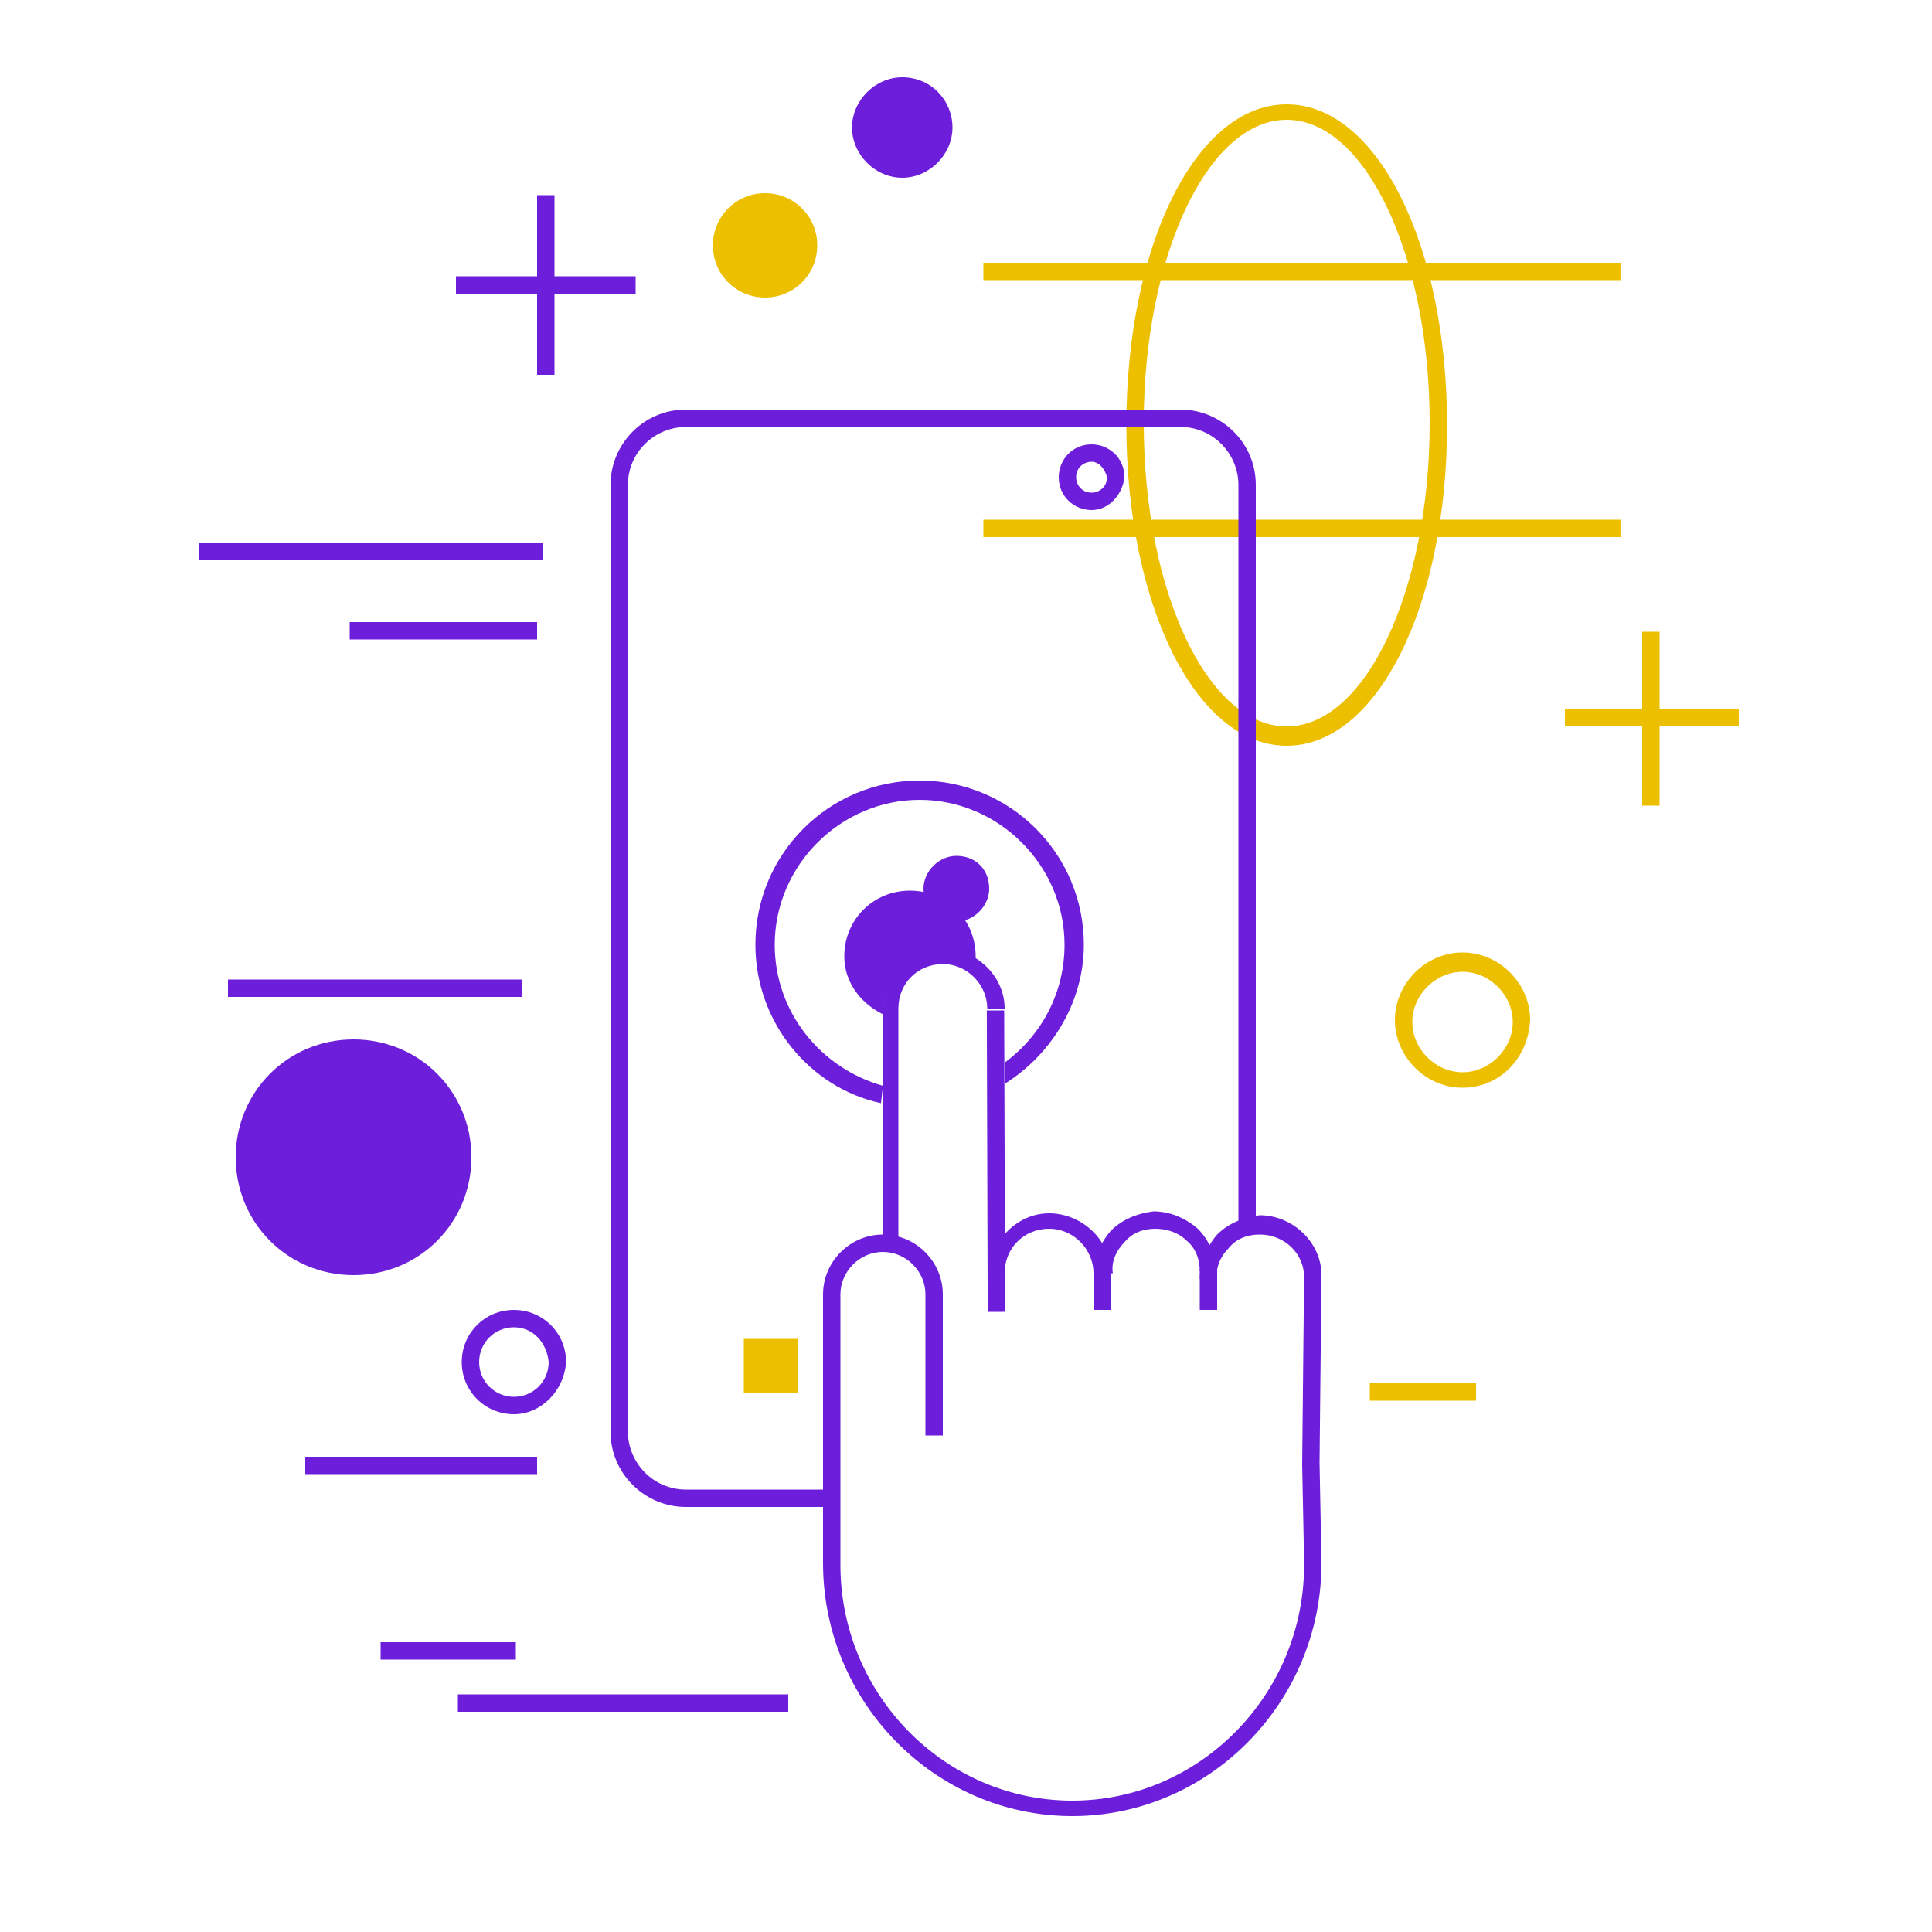 <?xml version="1.0" encoding="UTF-8"?>
<!-- Generator: Adobe Illustrator 28.1.0, SVG Export Plug-In . SVG Version: 6.00 Build 0)  -->
<svg xmlns="http://www.w3.org/2000/svg" xmlns:xlink="http://www.w3.org/1999/xlink" version="1.1" id="Layer_1" x="0px" y="0px" viewBox="0 0 100 100" style="enable-background:new 0 0 100 100;" xml:space="preserve">
<style type="text/css">
	.st0{fill:#ECBF00;}
	.st1{fill:#6D1EDA;}
</style>
<g>
	<g>
		<path class="st0" d="M66.6,38.6c-4.7,0-8.3-7.3-8.3-16.6c0-9.3,3.6-16.6,8.3-16.6c4.7,0,8.3,7.3,8.3,16.6    C74.9,31.3,71.3,38.6,66.6,38.6z M66.6,6.2c-4.1,0-7.4,7.1-7.4,15.7c0,8.7,3.3,15.7,7.4,15.7c4.1,0,7.4-7.1,7.4-15.7    C74,13.3,70.7,6.2,66.6,6.2z"></path>
	</g>
	<g>
		<g>
			<rect x="50.9" y="13.6" class="st0" width="33" height="0.9"></rect>
		</g>
		<g>
			<rect x="50.9" y="26.9" class="st0" width="33" height="0.9"></rect>
		</g>
	</g>
</g>
<g>
	<g>
		<g>
			<path class="st1" d="M56.5,26.4c-0.9,0-1.7-0.7-1.7-1.7c0-0.9,0.7-1.7,1.7-1.7c0.9,0,1.7,0.7,1.7,1.7     C58.1,25.6,57.4,26.4,56.5,26.4z M56.5,23.9c-0.4,0-0.8,0.3-0.8,0.8c0,0.4,0.3,0.8,0.8,0.8c0.4,0,0.8-0.3,0.8-0.8     C57.2,24.3,56.9,23.9,56.5,23.9z"></path>
		</g>
	</g>
	<g>
		<g>
			<path class="st1" d="M51.2,46c0,0.9-0.8,1.7-1.7,1.7c-0.9,0-1.7-0.8-1.7-1.7c0-0.9,0.8-1.7,1.7-1.7C50.5,44.3,51.2,45,51.2,46z"></path>
		</g>
	</g>
	<g>
		<rect x="38.5" y="69.3" class="st0" width="2.8" height="2.8"></rect>
	</g>
</g>
<g>
	<g>
		<g>
			<rect x="23.6" y="14.3" class="st1" width="9.3" height="0.9"></rect>
		</g>
		<g>
			<rect x="27.8" y="10.1" class="st1" width="0.9" height="9.3"></rect>
		</g>
	</g>
</g>
<g>
	<g>
		<g>
			<rect x="81" y="36.7" class="st0" width="9" height="0.9"></rect>
		</g>
		<g>
			<rect x="85" y="32.7" class="st0" width="0.9" height="9"></rect>
		</g>
	</g>
</g>
<g>
	<path class="st0" d="M42.3,12.7c0,1.5-1.2,2.7-2.7,2.7c-1.5,0-2.7-1.2-2.7-2.7c0-1.5,1.2-2.7,2.7-2.7C41.1,10,42.3,11.2,42.3,12.7z   "></path>
</g>
<g>
	<g>
		<path class="st0" d="M75.7,56.3c-1.9,0-3.5-1.6-3.5-3.5c0-1.9,1.6-3.5,3.5-3.5c1.9,0,3.5,1.6,3.5,3.5    C79.1,54.8,77.6,56.3,75.7,56.3z M75.7,50.3c-1.4,0-2.6,1.2-2.6,2.6s1.2,2.6,2.6,2.6c1.4,0,2.6-1.2,2.6-2.6S77.1,50.3,75.7,50.3z"></path>
	</g>
</g>
<g>
	<g>
		<g>
			<path class="st1" d="M51.2,66c0-1.7,1.4-3.2,3.1-3.2c0,0,0,0,0,0c1.7,0,3.2,1.4,3.2,3.1l-0.9,0c0-1.2-1-2.3-2.3-2.3c0,0,0,0,0,0     c-1.3,0-2.3,1-2.3,2.3L51.2,66z"></path>
		</g>
		<g>
			<path class="st1" d="M56.6,66c0-0.8,0.3-1.6,0.9-2.3c0.6-0.6,1.4-0.9,2.2-1c0.8,0,1.6,0.3,2.3,0.9c0.6,0.6,0.9,1.4,1,2.2l-0.9,0     c0-0.6-0.2-1.2-0.7-1.6c-0.4-0.4-1-0.6-1.6-0.6c-0.6,0-1.2,0.2-1.6,0.7c-0.4,0.4-0.7,1-0.6,1.6L56.6,66z"></path>
		</g>
		<g>
			<path class="st1" d="M45.7,64.4l0-12.1c0-1.7,1.4-3.2,3.1-3.2c0,0,0,0,0,0c1.7,0,3.2,1.4,3.2,3.1l-0.9,0c0-1.2-1-2.3-2.3-2.3     c0,0,0,0,0,0c-1.3,0-2.3,1-2.3,2.3l0,2.7l0,9.4L45.7,64.4z"></path>
		</g>
		<g>
			
				<rect x="51.1" y="52.3" transform="matrix(1 -3.031068e-03 3.031068e-03 1 -0.182 0.157)" class="st1" width="0.9" height="15.6"></rect>
		</g>
		<g>
			<path class="st1" d="M55.5,94c-7.1,0-12.9-5.9-12.9-13.1l0-0.5l0-1.6l0-11.8c0-1.7,1.4-3.1,3.1-3.1c1.7,0,3.1,1.4,3.1,3.1v7.3     h-0.9v-7.3c0-1.2-1-2.2-2.2-2.2c-1.2,0-2.2,1-2.2,2.2l0,11.8l0,1.7l0,0.5c0,6.7,5.4,12.2,12,12.2c6.6,0,12-5.5,12-12.2v-0.2     l-0.1-5l0.1-9.7c0-1.2-1-2.2-2.3-2.2c0,0,0,0,0,0c-0.6,0-1.2,0.2-1.6,0.7c-0.4,0.4-0.7,1-0.6,1.6l-0.9,0c0-0.8,0.3-1.6,0.9-2.3     c0.6-0.6,1.4-0.9,2.2-1c0,0,0,0,0,0c1.7,0,3.2,1.4,3.2,3.1l-0.1,9.7l0.1,5.2C68.4,88.1,62.6,94,55.5,94z"></path>
		</g>
		<g>
			<rect x="56.6" y="65.7" class="st1" width="0.9" height="2.1"></rect>
		</g>
		<g>
			<rect x="62.1" y="65.7" class="st1" width="0.9" height="2.1"></rect>
		</g>
	</g>
</g>
<g>
	<path class="st1" d="M24.4,59.9c0,3.4-2.7,6.1-6.1,6.1c-3.4,0-6.1-2.7-6.1-6.1c0-3.4,2.7-6.1,6.1-6.1   C21.7,53.8,24.4,56.5,24.4,59.9z"></path>
</g>
<g>
	<path class="st1" d="M49.3,6.6c0,1.4-1.2,2.6-2.6,2.6c-1.4,0-2.6-1.2-2.6-2.6c0-1.4,1.2-2.6,2.6-2.6C48.2,4,49.3,5.2,49.3,6.6z"></path>
</g>
<g>
	<rect x="10.3" y="28.1" class="st1" width="17.8" height="0.9"></rect>
</g>
<g>
	<rect x="18.1" y="32.2" class="st1" width="9.7" height="0.9"></rect>
</g>
<g>
	<rect x="11.8" y="50.7" class="st1" width="15.2" height="0.9"></rect>
</g>
<g>
	<g>
		<rect x="15.8" y="75.4" class="st1" width="12" height="0.9"></rect>
	</g>
</g>
<g>
	<g>
		<rect x="23.7" y="87.7" class="st1" width="17.1" height="0.9"></rect>
	</g>
</g>
<g>
	<g>
		<rect x="70.9" y="71.6" class="st0" width="5.5" height="0.9"></rect>
	</g>
</g>
<g>
	<g>
		<path class="st1" d="M26.6,73.2c-1.5,0-2.7-1.2-2.7-2.7c0-1.5,1.2-2.7,2.7-2.7c1.5,0,2.7,1.2,2.7,2.7C29.2,72,28,73.2,26.6,73.2z     M26.6,68.7c-1,0-1.8,0.8-1.8,1.8c0,1,0.8,1.8,1.8,1.8c1,0,1.8-0.8,1.8-1.8C28.3,69.5,27.6,68.7,26.6,68.7z"></path>
	</g>
</g>
<g>
	<g>
		<rect x="19.7" y="85" class="st1" width="7" height="0.9"></rect>
	</g>
</g>
<path class="st1" d="M43,77.1h-7.5c-1.7,0-3-1.4-3-3v-49c0-1.7,1.4-3,3-3h25.6c1.7,0,3,1.4,3,3v38.2H65V25.1c0-2.2-1.8-3.9-3.9-3.9  H35.5c-2.2,0-3.9,1.8-3.9,3.9v49c0,2.2,1.8,3.9,3.9,3.9H43V77.1z"></path>
<g>
	<path class="st1" d="M45.7,56.2c-3.2-0.9-5.6-3.8-5.6-7.3c0-4.1,3.4-7.5,7.5-7.5c4.1,0,7.5,3.4,7.5,7.5c0,2.5-1.2,4.7-3.1,6.1   l0,1.1c2.4-1.5,4.1-4.2,4.1-7.2c0-4.7-3.8-8.5-8.5-8.5c-4.7,0-8.5,3.8-8.5,8.5c0,4,2.8,7.4,6.5,8.2L45.7,56.2z"></path>
</g>
<g>
	<path class="st1" d="M45.7,52.5l0-0.1c0-1.7,1.4-3.2,3.1-3.2c0,0,0,0,0,0c0.6,0,1.2,0.2,1.7,0.5c0-0.1,0-0.2,0-0.2   c0-1.9-1.5-3.4-3.4-3.4c-1.9,0-3.4,1.5-3.4,3.4C43.7,50.8,44.5,51.9,45.7,52.5z"></path>
</g>
</svg>
